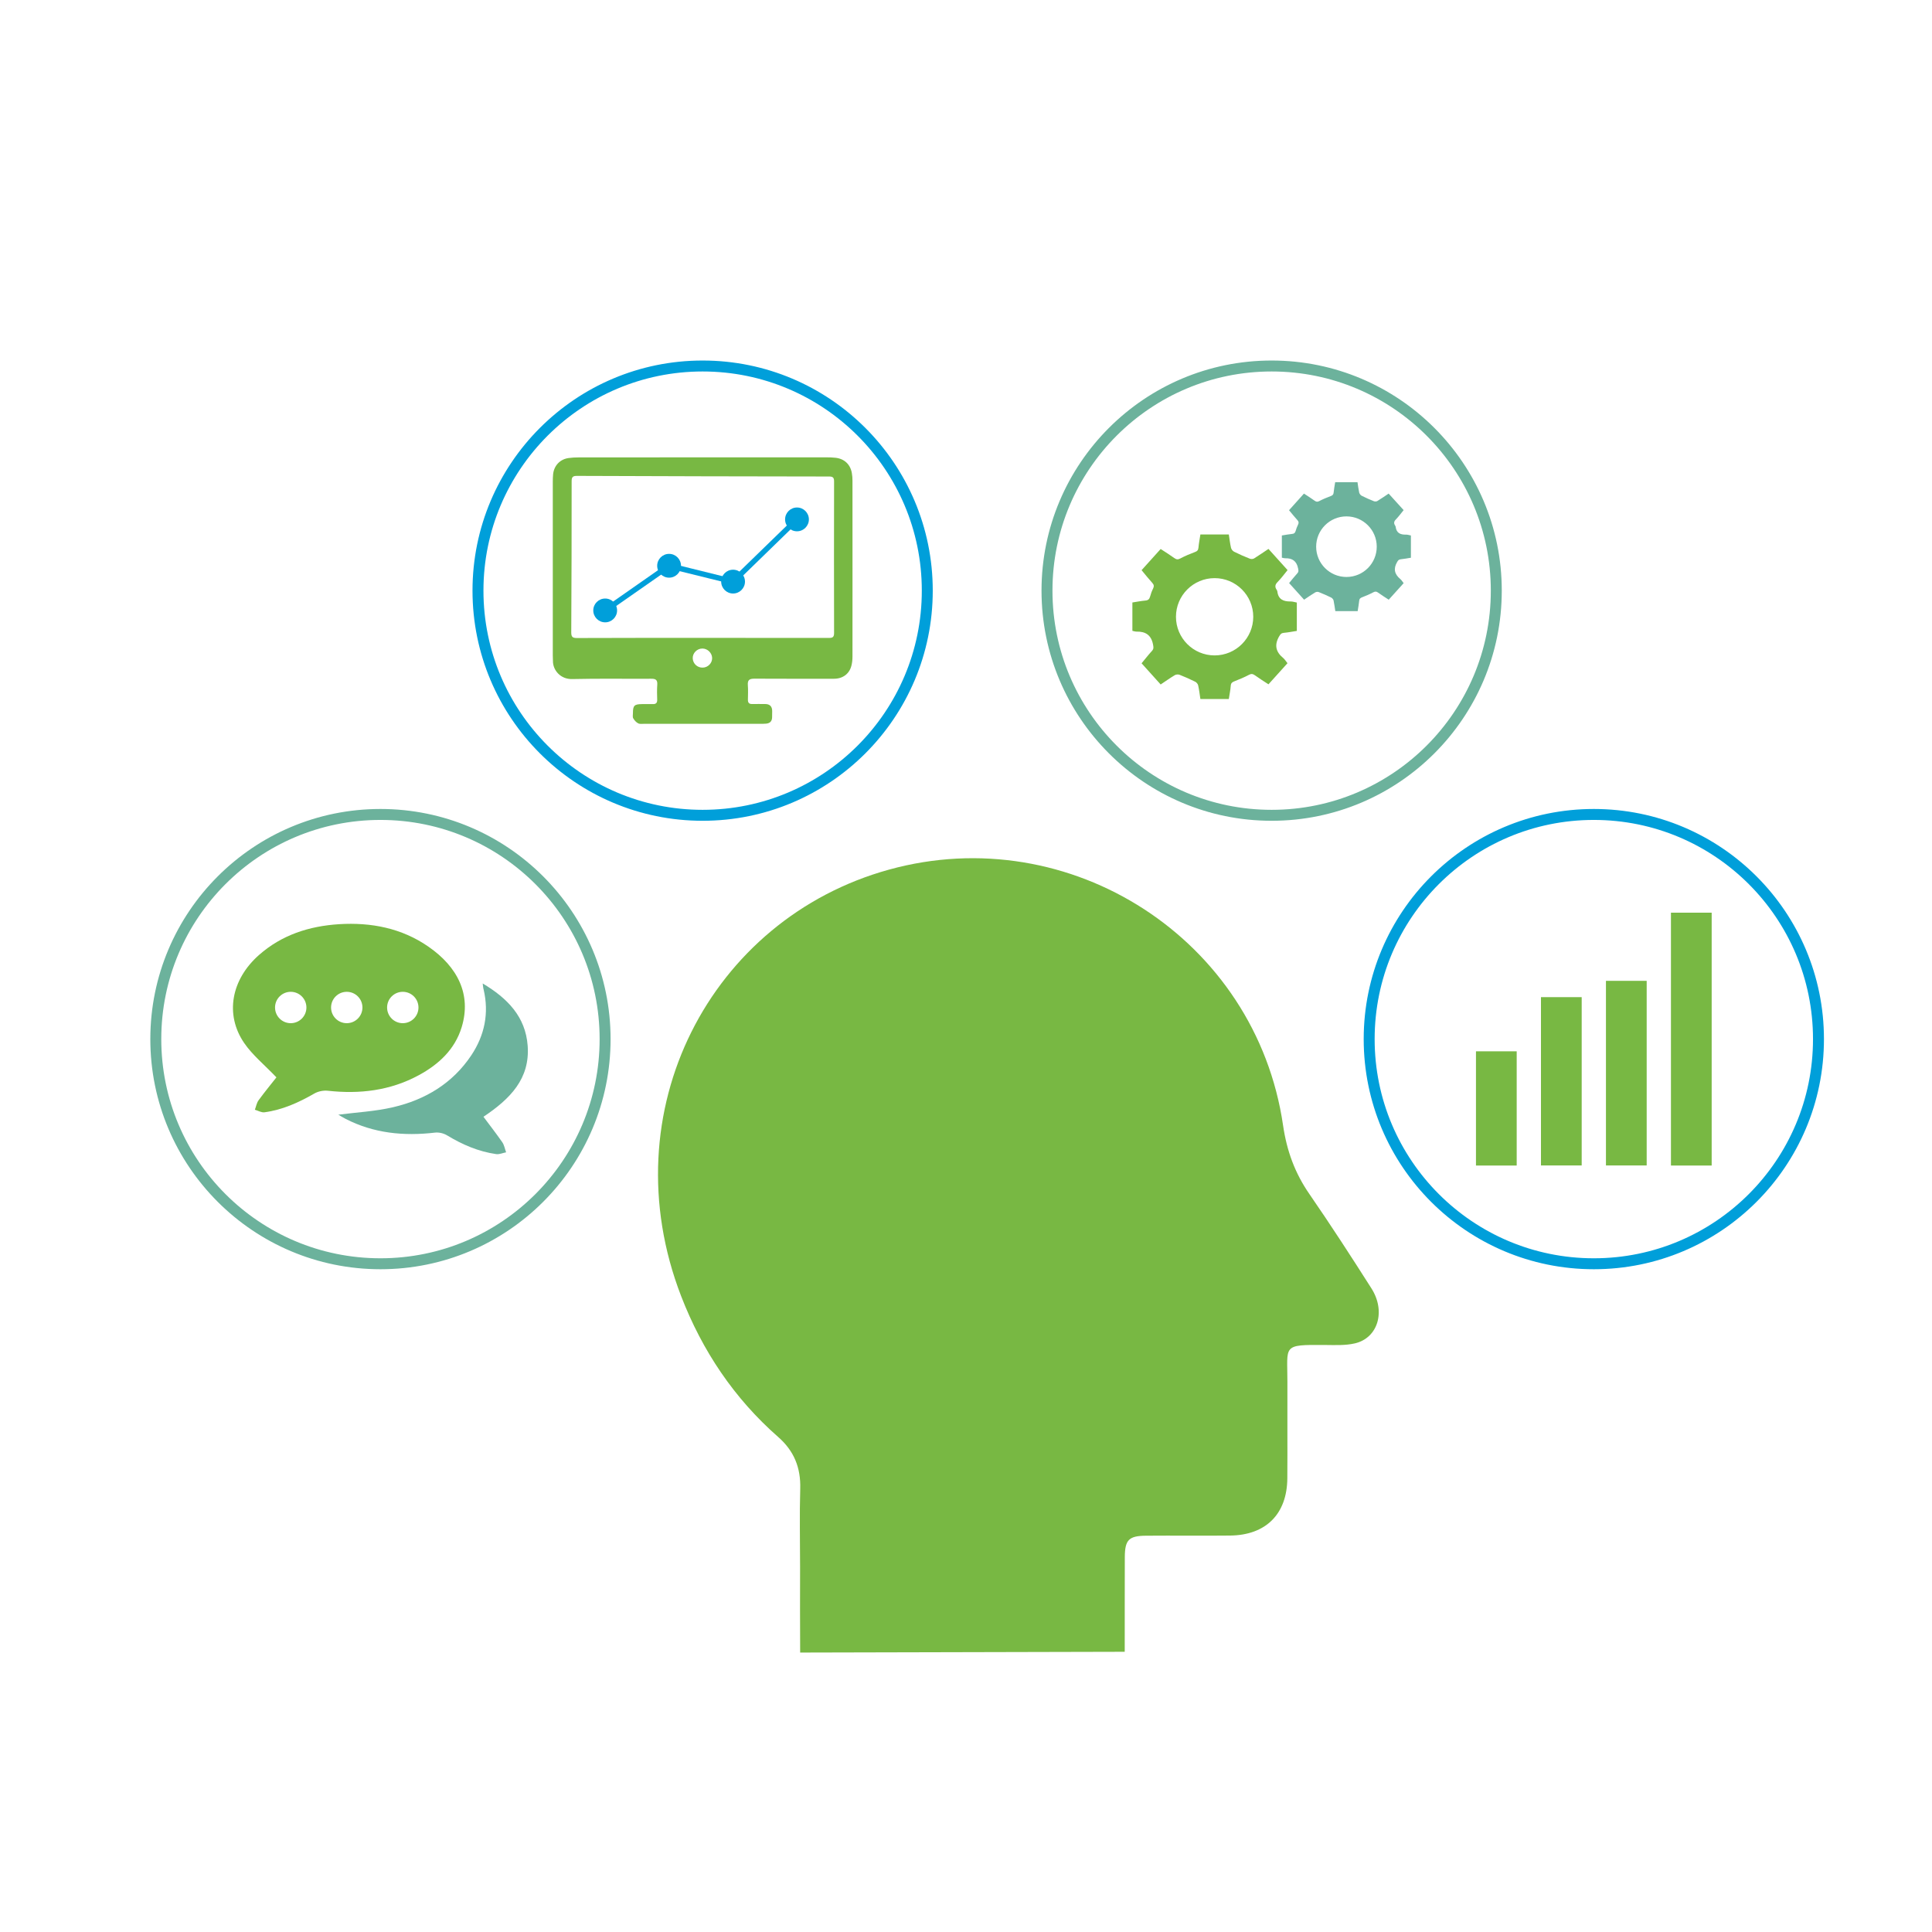 <?xml version="1.0" encoding="utf-8"?>
<!-- Generator: Adobe Illustrator 25.3.1, SVG Export Plug-In . SVG Version: 6.00 Build 0)  -->
<svg version="1.1" xmlns="http://www.w3.org/2000/svg" xmlns:xlink="http://www.w3.org/1999/xlink" x="0px" y="0px" width="250px"
	 height="250px" viewBox="0 0 250 250" style="enable-background:new 0 0 250 250;" xml:space="preserve">
<style type="text/css">
	.st0{fill:none;stroke:#009FDA;stroke-width:2.303;stroke-linecap:round;stroke-linejoin:round;stroke-miterlimit:10;}
	.st1{fill:#009FDA;}
	.st2{fill:#5AADBA;}
	.st3{fill:#6CB29C;}
	.st4{fill:#7DB87C;}
	.st5{fill:#7AB800;}
	.st6{fill:#131B44;}
	.st7{fill:#87BD41;}
	.st8{fill:none;stroke:#52AA93;stroke-miterlimit:10;}
	.st9{fill:#BADEE4;}
	.st10{fill:#6FB395;}
	.st11{fill:#353D30;}
	.st12{fill:#52ABC6;}
	.st13{fill:#41A7DD;}
	.st14{fill:#78B843;}
	.st15{fill:#FFFFFF;}
	.st16{fill:none;stroke:#5AADBA;stroke-miterlimit:10;}
	.st17{fill:none;stroke:#78B843;stroke-miterlimit:10;}
	.st18{fill:none;stroke:#79B784;stroke-miterlimit:10;}
	.st19{fill:#79B784;}
	.st20{fill:none;stroke:#6FB395;stroke-miterlimit:10;}
	.st21{fill:none;stroke:#009FDA;stroke-miterlimit:10;}
	.st22{fill:none;stroke:#52ABC6;stroke-miterlimit:10;}
	.st23{fill:none;stroke:url(#SVGID_1_);stroke-width:1.09;stroke-linecap:round;stroke-miterlimit:10;}
	
		.st24{fill:none;stroke:url(#SVGID_2_);stroke-width:1.09;stroke-linecap:round;stroke-miterlimit:10;stroke-dasharray:3.27,6.54;}
	.st25{fill:none;stroke:url(#SVGID_3_);stroke-width:1.09;stroke-linecap:round;stroke-miterlimit:10;}
	.st26{fill:url(#SVGID_4_);}
	.st27{fill:none;stroke:url(#SVGID_5_);stroke-width:1.09;stroke-linecap:round;stroke-miterlimit:10;}
	
		.st28{fill:none;stroke:url(#SVGID_6_);stroke-width:1.09;stroke-linecap:round;stroke-miterlimit:10;stroke-dasharray:3.243,6.487;}
	.st29{fill:none;stroke:url(#SVGID_7_);stroke-width:1.09;stroke-linecap:round;stroke-miterlimit:10;}
	.st30{fill:none;stroke:url(#SVGID_8_);stroke-linecap:round;stroke-miterlimit:10;}
	.st31{fill:none;stroke:url(#SVGID_9_);stroke-linecap:round;stroke-miterlimit:10;stroke-dasharray:3.002,6.003;}
	.st32{fill:none;stroke:url(#SVGID_10_);stroke-linecap:round;stroke-miterlimit:10;}
	.st33{fill:url(#SVGID_11_);}
	.st34{opacity:0.5;fill:none;stroke:#6FB395;stroke-linecap:round;stroke-miterlimit:10;}
	.st35{fill:none;stroke:url(#SVGID_12_);stroke-width:1.09;stroke-linecap:round;stroke-miterlimit:10;}
	
		.st36{fill:none;stroke:url(#SVGID_13_);stroke-width:1.09;stroke-linecap:round;stroke-miterlimit:10;stroke-dasharray:3.289,6.578;}
	.st37{fill:none;stroke:url(#SVGID_14_);stroke-width:1.09;stroke-linecap:round;stroke-miterlimit:10;}
	.st38{fill:url(#SVGID_15_);}
	.st39{fill:none;stroke:url(#SVGID_16_);stroke-width:1.09;stroke-linecap:round;stroke-miterlimit:10;}
	
		.st40{fill:none;stroke:url(#SVGID_17_);stroke-width:1.09;stroke-linecap:round;stroke-miterlimit:10;stroke-dasharray:3.244,6.487;}
	.st41{fill:none;stroke:url(#SVGID_18_);stroke-width:1.09;stroke-linecap:round;stroke-miterlimit:10;}
	.st42{fill:none;stroke:url(#SVGID_19_);stroke-width:1.054;stroke-linecap:round;stroke-miterlimit:10;}
	
		.st43{fill:none;stroke:url(#SVGID_20_);stroke-width:1.054;stroke-linecap:round;stroke-miterlimit:10;stroke-dasharray:3.16,6.32;}
	.st44{fill:none;stroke:url(#SVGID_21_);stroke-width:1.054;stroke-linecap:round;stroke-miterlimit:10;}
	.st45{fill:url(#SVGID_22_);}
	.st46{fill:none;stroke:url(#SVGID_23_);stroke-width:1.09;stroke-linecap:round;stroke-miterlimit:10;}
	
		.st47{fill:none;stroke:url(#SVGID_24_);stroke-width:1.09;stroke-linecap:round;stroke-miterlimit:10;stroke-dasharray:3.289,6.578;}
	.st48{fill:none;stroke:url(#SVGID_25_);stroke-width:1.09;stroke-linecap:round;stroke-miterlimit:10;}
	.st49{fill:url(#SVGID_26_);}
	.st50{fill:none;stroke:url(#SVGID_27_);stroke-width:1.09;stroke-linecap:round;stroke-miterlimit:10;}
	
		.st51{fill:none;stroke:url(#SVGID_28_);stroke-width:1.09;stroke-linecap:round;stroke-miterlimit:10;stroke-dasharray:3.244,6.487;}
	.st52{fill:none;stroke:url(#SVGID_29_);stroke-width:1.09;stroke-linecap:round;stroke-miterlimit:10;}
	.st53{fill:none;stroke:url(#SVGID_30_);stroke-width:1.054;stroke-linecap:round;stroke-miterlimit:10;}
	
		.st54{fill:none;stroke:url(#SVGID_31_);stroke-width:1.054;stroke-linecap:round;stroke-miterlimit:10;stroke-dasharray:3.16,6.32;}
	.st55{fill:none;stroke:url(#SVGID_32_);stroke-width:1.054;stroke-linecap:round;stroke-miterlimit:10;}
	.st56{fill:url(#SVGID_33_);}
	.st57{fill:none;stroke:url(#SVGID_34_);stroke-width:1.09;stroke-linecap:round;stroke-miterlimit:10;}
	
		.st58{fill:none;stroke:url(#SVGID_35_);stroke-width:1.09;stroke-linecap:round;stroke-miterlimit:10;stroke-dasharray:3.27,6.54;}
	.st59{fill:none;stroke:url(#SVGID_36_);stroke-width:1.09;stroke-linecap:round;stroke-miterlimit:10;}
	.st60{fill:url(#SVGID_37_);}
	.st61{fill:none;stroke:url(#SVGID_38_);stroke-width:1.09;stroke-linecap:round;stroke-miterlimit:10;}
	
		.st62{fill:none;stroke:url(#SVGID_39_);stroke-width:1.09;stroke-linecap:round;stroke-miterlimit:10;stroke-dasharray:3.243,6.487;}
	.st63{fill:none;stroke:url(#SVGID_40_);stroke-width:1.09;stroke-linecap:round;stroke-miterlimit:10;}
	.st64{fill:none;stroke:url(#SVGID_41_);stroke-linecap:round;stroke-miterlimit:10;}
	.st65{fill:none;stroke:url(#SVGID_42_);stroke-linecap:round;stroke-miterlimit:10;stroke-dasharray:3.002,6.003;}
	.st66{fill:none;stroke:url(#SVGID_43_);stroke-linecap:round;stroke-miterlimit:10;}
	.st67{fill:url(#SVGID_44_);}
	.st68{fill:none;stroke:#009FDA;stroke-width:1.14;stroke-linecap:round;stroke-miterlimit:10;}
	.st69{fill:none;stroke:#009FDA;stroke-width:1.66;stroke-linecap:round;stroke-linejoin:round;stroke-miterlimit:10;}
	.st70{fill:none;stroke:#009FDA;stroke-width:1.884;stroke-linecap:round;stroke-linejoin:round;stroke-miterlimit:10;}
	.st71{fill:none;stroke:#41A7DD;stroke-miterlimit:10;}
	.st72{filter:url(#Adobe_OpacityMaskFilter);}
	.st73{fill:url(#SVGID_46_);}
	.st74{opacity:0.5;mask:url(#SVGID_45_);fill:#AACB59;}
	.st75{opacity:0.3;}
	.st76{fill:#039DD9;}
	.st77{opacity:0.2;}
	.st78{opacity:0.15;}
	.st79{opacity:0.1;}
	.st80{fill:url(#SVGID_47_);}
	.st81{fill:none;stroke:#FFFFFF;stroke-miterlimit:10;}
	.st82{fill:#44BBE0;}
	.st83{fill:none;stroke:url(#SVGID_48_);stroke-linecap:round;stroke-miterlimit:10;}
	.st84{fill:none;stroke:url(#SVGID_49_);stroke-linecap:round;stroke-miterlimit:10;stroke-dasharray:3,6;}
	.st85{fill:none;stroke:url(#SVGID_50_);stroke-linecap:round;stroke-miterlimit:10;}
	.st86{fill:url(#SVGID_51_);}
	.st87{fill:none;stroke:url(#SVGID_52_);stroke-linecap:round;stroke-miterlimit:10;}
	.st88{fill:none;stroke:url(#SVGID_53_);stroke-linecap:round;stroke-miterlimit:10;stroke-dasharray:3.002,6.003;}
	.st89{fill:none;stroke:url(#SVGID_54_);stroke-linecap:round;stroke-miterlimit:10;}
	.st90{fill:url(#SVGID_55_);}
	.st91{fill:none;stroke:#009FDA;stroke-width:0.5;stroke-miterlimit:10;}
	.st92{fill:none;stroke:#009FDA;stroke-width:0.5;stroke-miterlimit:10;stroke-dasharray:3.945,3.945;}
	.st93{fill:none;stroke:#6CB29C;stroke-width:2;stroke-linecap:round;stroke-linejoin:round;stroke-miterlimit:10;}
	.st94{fill:none;stroke:#009FDA;stroke-width:1.682;stroke-miterlimit:10;}
	.st95{fill:none;stroke:#009FDA;stroke-width:1.417;stroke-miterlimit:10;}
	.st96{fill:none;stroke:#6CB29C;stroke-width:1.417;stroke-miterlimit:10;}
	.st97{fill:none;stroke:#78B843;stroke-width:1.682;stroke-linecap:round;stroke-miterlimit:10;}
	.st98{fill:none;stroke:#78B843;stroke-width:2.563;stroke-linecap:round;stroke-linejoin:round;stroke-miterlimit:10;}
	.st99{fill:none;stroke:#6CB29C;stroke-width:2.646;stroke-linecap:round;stroke-linejoin:round;stroke-miterlimit:10;}
	.st100{fill:none;stroke:#78B843;stroke-width:2.646;stroke-linecap:round;stroke-linejoin:round;stroke-miterlimit:10;}
	.st101{fill:none;stroke:#6CB29C;stroke-width:1.985;stroke-linecap:round;stroke-miterlimit:10;}
	.st102{fill:none;stroke:#78B843;stroke-width:2.303;stroke-linecap:round;stroke-linejoin:round;stroke-miterlimit:10;}
	.st103{fill:none;stroke:#6CB29C;stroke-width:2.303;stroke-linecap:round;stroke-linejoin:round;stroke-miterlimit:10;}
	.st104{fill:none;stroke:#009FDA;stroke-width:1.152;stroke-linecap:round;stroke-linejoin:round;stroke-miterlimit:10;}
	.st105{fill:none;stroke:#78B843;stroke-width:1.728;stroke-linecap:round;stroke-linejoin:round;stroke-miterlimit:10;}
	.st106{fill:none;stroke:#009FDA;stroke-width:2.239;stroke-miterlimit:10;}
	.st107{filter:url(#Adobe_OpacityMaskFilter_1_);}
	.st108{fill:url(#SVGID_57_);}
	.st109{opacity:0.5;mask:url(#SVGID_56_);fill:#AACB59;}
	.st110{fill:url(#SVGID_58_);}
	.st111{fill:#70B6CD;}
	.st112{filter:url(#Adobe_OpacityMaskFilter_2_);}
	.st113{fill:url(#SVGID_60_);}
	.st114{opacity:0.5;mask:url(#SVGID_59_);fill:#AACB59;}
	.st115{fill:url(#SVGID_61_);}
	.st116{filter:url(#Adobe_OpacityMaskFilter_3_);}
	.st117{fill:url(#SVGID_63_);}
	.st118{opacity:0.5;mask:url(#SVGID_62_);fill:#AACB59;}
	.st119{fill:url(#SVGID_64_);}
	.st120{opacity:0.2;fill:#009FDA;}
	.st121{opacity:0.12;}
	.st122{fill:#79B943;}
	.st123{fill:none;stroke:#79B943;stroke-width:0.95;stroke-linecap:round;stroke-linejoin:round;stroke-miterlimit:10;}
	.st124{fill:none;stroke:#79B943;stroke-width:0.6;stroke-linecap:round;stroke-linejoin:round;stroke-miterlimit:10;}
	.st125{fill:none;stroke:#7AB800;stroke-width:2.271;stroke-miterlimit:10;}
	.st126{fill:none;stroke:#7AB800;stroke-width:2.271;stroke-linecap:round;stroke-miterlimit:10;}
	.st127{fill:none;stroke:#6FB395;stroke-width:1.403;stroke-linecap:round;stroke-linejoin:round;stroke-miterlimit:10;}
	.st128{fill:none;stroke:#78B843;stroke-width:1.5;stroke-miterlimit:10;}
	.st129{fill:none;stroke:#5AADBA;stroke-width:0.656;stroke-miterlimit:10;}
	.st130{fill:none;stroke:#5AADBA;stroke-width:0.777;stroke-miterlimit:10;}
	.st131{fill:none;stroke:#5AADBA;stroke-width:0.777;stroke-linejoin:round;stroke-miterlimit:10;}
	.st132{fill:none;stroke:#5AADBA;stroke-width:0.894;stroke-miterlimit:10;}
	.st133{fill:none;stroke:#5AADBA;stroke-width:0.894;stroke-linecap:round;stroke-miterlimit:10;}
	.st134{fill:none;stroke:#5AADBA;stroke-width:0.894;stroke-linecap:round;stroke-linejoin:round;stroke-miterlimit:10;}
	.st135{fill:none;stroke:#5AADBA;stroke-width:0.794;stroke-miterlimit:10;}
	.st136{fill:none;stroke:#009FDA;stroke-width:1.66;stroke-miterlimit:10;}
	.st137{fill:none;stroke:#5AADBA;stroke-width:0.755;stroke-miterlimit:10;}
	.st138{fill:none;stroke:#5AADBA;stroke-width:0.894;stroke-linejoin:round;stroke-miterlimit:10;}
	.st139{fill:none;stroke:#7AB800;stroke-width:3;stroke-miterlimit:10;}
	.st140{fill:none;stroke:#7AB800;stroke-width:3;stroke-linecap:round;stroke-miterlimit:10;}
</style>
<g id="Layer_3">
</g>
<g id="Layer_1">
	<circle class="st95" cx="206.24" cy="134.46" r="29.07"/>
	<circle class="st96" cx="164.55" cy="76.43" r="29.07"/>
	<circle class="st96" cx="49.23" cy="134.46" r="29.07"/>
	<circle class="st95" cx="90.92" cy="76.43" r="29.07"/>
	<g>
		<rect x="190.99" y="136.04" class="st14" width="5.27" height="14.78"/>
		<rect x="199.4" y="129.03" class="st14" width="5.27" height="21.78"/>
		<rect x="207.81" y="126.92" class="st14" width="5.27" height="23.89"/>
		<rect x="216.22" y="118.1" class="st14" width="5.27" height="32.72"/>
	</g>
	<path class="st14" d="M103.54,213.84c-0.03-3.7-0.01-7.39-0.01-11.09c0-3.37-0.08-6.74,0.02-10.11c0.08-2.72-0.8-4.9-2.86-6.7
		c-5.71-5.01-9.82-11.16-12.55-18.22c-9.24-23.92,3.8-48.81,26.89-55.19c23.45-6.48,47.49,9.03,51,33.1
		c0.49,3.33,1.54,6.18,3.42,8.9c2.76,4,5.4,8.08,8.01,12.18c1.89,2.97,0.85,6.42-2.13,7.12c-1.24,0.29-2.58,0.22-3.87,0.21
		c-5.61-0.04-4.86,0-4.87,4.8c-0.02,4.15,0.02,8.3-0.01,12.45c-0.03,4.62-2.77,7.36-7.4,7.41c-3.63,0.04-7.26-0.01-10.89,0.02
		c-2.22,0.02-2.73,0.53-2.74,2.78c-0.02,5.06,0,7.18-0.01,12.24"/>
	<g>
		<g>
			<path class="st14" d="M165.29,76.54c-0.01-0.07-0.04-0.15-0.09-0.22c-0.26-0.38-0.21-0.68,0.13-1.02c0.46-0.47,0.85-1,1.28-1.53
				c-0.85-0.94-1.65-1.83-2.47-2.74c-0.66,0.44-1.25,0.85-1.86,1.23c-0.15,0.09-0.4,0.1-0.56,0.03c-0.69-0.27-1.37-0.57-2.03-0.9
				c-0.18-0.09-0.36-0.32-0.4-0.52c-0.13-0.56-0.19-1.14-0.28-1.71c-1.26,0-2.46,0-3.68,0c-0.09,0.59-0.2,1.14-0.25,1.71
				c-0.03,0.33-0.17,0.46-0.47,0.57c-0.64,0.24-1.27,0.5-1.87,0.82c-0.31,0.17-0.51,0.15-0.79-0.05c-0.57-0.41-1.16-0.78-1.76-1.17
				c-0.84,0.93-1.64,1.83-2.47,2.74c0.48,0.58,0.92,1.13,1.39,1.65c0.22,0.24,0.24,0.44,0.1,0.73c-0.17,0.33-0.29,0.68-0.39,1.04
				c-0.09,0.32-0.24,0.48-0.6,0.51c-0.56,0.05-1.11,0.16-1.69,0.25c0,1.24,0,2.44,0,3.67c0.19,0.04,0.36,0.1,0.53,0.1
				c1.17-0.03,1.91,0.45,2.14,1.66c0.06,0.33,0.12,0.55-0.13,0.83c-0.47,0.51-0.89,1.06-1.35,1.61c0.84,0.93,1.64,1.82,2.47,2.74
				c0.62-0.41,1.2-0.83,1.82-1.2c0.16-0.1,0.44-0.12,0.61-0.06c0.69,0.27,1.37,0.57,2.03,0.9c0.17,0.08,0.35,0.29,0.39,0.47
				c0.13,0.58,0.2,1.18,0.29,1.77c1.25,0,2.44,0,3.68,0c0.09-0.61,0.21-1.16,0.25-1.73c0.03-0.34,0.19-0.45,0.47-0.56
				c0.63-0.25,1.27-0.51,1.87-0.83c0.31-0.17,0.51-0.14,0.78,0.05c0.57,0.41,1.16,0.78,1.76,1.17c0.84-0.93,1.64-1.83,2.46-2.73
				c-0.21-0.26-0.35-0.5-0.55-0.67c-0.98-0.8-1.17-1.71-0.52-2.82c0.16-0.27,0.27-0.41,0.59-0.44c0.56-0.05,1.11-0.16,1.69-0.25
				c0-1.24,0-2.44,0-3.67c-0.29-0.05-0.55-0.15-0.82-0.14C166.07,77.84,165.41,77.56,165.29,76.54z M157.17,84.81
				c-2.76,0-5-2.24-5-5s2.24-5,5-5s5,2.24,5,5S159.93,84.81,157.17,84.81z"/>
		</g>
		<g>
			<path class="st3" d="M180.6,68.18c-0.01-0.06-0.03-0.12-0.07-0.17c-0.2-0.3-0.16-0.54,0.1-0.8c0.36-0.37,0.66-0.79,1-1.2
				c-0.66-0.74-1.3-1.43-1.94-2.14c-0.51,0.34-0.98,0.67-1.46,0.96c-0.11,0.07-0.31,0.08-0.44,0.03c-0.54-0.21-1.07-0.45-1.59-0.71
				c-0.14-0.07-0.28-0.25-0.32-0.41c-0.1-0.44-0.15-0.89-0.22-1.34c-0.99,0-1.93,0-2.89,0c-0.07,0.46-0.16,0.9-0.2,1.34
				c-0.02,0.26-0.14,0.36-0.37,0.45c-0.5,0.19-1,0.39-1.47,0.64c-0.25,0.13-0.4,0.12-0.62-0.04c-0.44-0.32-0.91-0.61-1.38-0.92
				c-0.66,0.73-1.29,1.43-1.93,2.15c0.38,0.45,0.72,0.89,1.09,1.29c0.17,0.19,0.19,0.34,0.08,0.57c-0.13,0.26-0.23,0.53-0.31,0.81
				c-0.07,0.25-0.19,0.38-0.47,0.4c-0.44,0.04-0.87,0.13-1.32,0.2c0,0.97,0,1.91,0,2.87c0.15,0.03,0.28,0.08,0.42,0.08
				c0.92-0.03,1.49,0.35,1.68,1.3c0.05,0.26,0.1,0.43-0.1,0.65c-0.37,0.4-0.7,0.83-1.06,1.26c0.66,0.73,1.29,1.42,1.94,2.15
				c0.48-0.32,0.94-0.65,1.43-0.94c0.13-0.08,0.34-0.1,0.48-0.04c0.54,0.21,1.07,0.45,1.59,0.7c0.13,0.07,0.28,0.23,0.31,0.37
				c0.1,0.46,0.15,0.92,0.23,1.39c0.98,0,1.91,0,2.89,0c0.07-0.48,0.16-0.91,0.2-1.35c0.02-0.26,0.15-0.35,0.37-0.44
				c0.5-0.19,0.99-0.4,1.46-0.65c0.25-0.13,0.4-0.11,0.61,0.04c0.44,0.32,0.91,0.61,1.38,0.92c0.66-0.73,1.29-1.43,1.93-2.14
				c-0.16-0.2-0.27-0.4-0.43-0.53c-0.76-0.63-0.92-1.34-0.41-2.21c0.12-0.21,0.21-0.32,0.46-0.35c0.44-0.04,0.87-0.13,1.32-0.2
				c0-0.97,0-1.92,0-2.88c-0.23-0.04-0.43-0.12-0.64-0.11C181.22,69.2,180.7,68.98,180.6,68.18z M174.23,74.66
				c-2.16,0-3.92-1.75-3.92-3.92c0-2.16,1.75-3.92,3.92-3.92c2.16,0,3.92,1.75,3.92,3.92C178.15,72.91,176.4,74.66,174.23,74.66z"/>
		</g>
	</g>
	<g>
		<g>
			<path class="st14" d="M90.93,59.18c5.34,0,10.68,0,16.02,0c0.4,0,0.81,0.01,1.21,0.06c1.12,0.14,1.88,0.87,2.07,1.98
				c0.06,0.33,0.08,0.67,0.08,1c0,7.56,0.01,15.12,0,22.69c0,0.4-0.03,0.81-0.13,1.2c-0.26,1.08-1.12,1.72-2.26,1.72
				c-3.43,0-6.87,0.01-10.3-0.01c-0.63,0-0.9,0.16-0.85,0.83c0.05,0.62,0.02,1.26,0.01,1.88c-0.01,0.4,0.15,0.58,0.55,0.57
				c0.56-0.01,1.12,0,1.68,0c0.6,0,0.91,0.31,0.91,0.91c0,0.27,0,0.54-0.01,0.81c-0.01,0.52-0.29,0.78-0.79,0.82
				c-0.22,0.02-0.45,0.02-0.67,0.02c-5.03,0-10.05,0-15.08,0c-0.27,0-0.58,0.05-0.79-0.06c-0.26-0.13-0.49-0.39-0.64-0.65
				c-0.1-0.17-0.04-0.44-0.04-0.66c0-1,0.18-1.17,1.18-1.18c0.47,0,0.94-0.01,1.41,0c0.4,0.01,0.56-0.17,0.55-0.57
				c-0.02-0.65-0.04-1.3,0.01-1.95c0.04-0.6-0.2-0.77-0.78-0.76c-3.41,0.02-6.82-0.04-10.23,0.04c-1.52,0.04-2.5-1.16-2.49-2.33
				c0-0.25-0.02-0.49-0.02-0.74c0-7.49,0-14.99,0-22.48c0-0.31,0.01-0.63,0.04-0.94c0.11-1.13,0.9-1.96,2.01-2.11
				c0.42-0.06,0.85-0.08,1.27-0.08C80.21,59.18,85.57,59.18,90.93,59.18z M90.87,82.54c5.43,0,10.86,0,16.29,0.01
				c0.45,0,0.77,0,0.77-0.61c-0.02-6.55-0.01-13.1,0-19.66c0-0.46-0.15-0.62-0.62-0.62c-10.88-0.01-21.76-0.04-32.65-0.08
				c-0.52,0-0.69,0.13-0.69,0.68c0,6.53-0.01,13.06-0.05,19.59c0,0.57,0.18,0.71,0.73,0.71C80.06,82.54,85.46,82.54,90.87,82.54z
				 M92.15,85.14c-0.02-0.66-0.6-1.22-1.26-1.22c-0.71,0-1.29,0.61-1.25,1.29c0.04,0.68,0.61,1.2,1.29,1.18
				C91.61,86.38,92.17,85.8,92.15,85.14z"/>
		</g>
		<circle class="st1" cx="78.31" cy="78.99" r="1.54"/>
		<circle class="st1" cx="86.58" cy="73.21" r="1.54"/>
		<circle class="st1" cx="94.86" cy="75.26" r="1.54"/>
		<circle class="st1" cx="103.13" cy="67.21" r="1.54"/>
		<polygon class="st1" points="78.51,79.27 78.11,78.7 86.51,72.83 94.75,74.87 102.89,66.96 103.37,67.46 94.96,75.64 86.65,73.59 
					"/>
	</g>
	<path class="st14" d="M35.77,139.41c-1.57-1.64-3.1-2.88-4.17-4.44c-2.53-3.69-1.68-8.23,1.92-11.4c2.95-2.6,6.48-3.73,10.34-3.98
		c4.16-0.26,8.12,0.51,11.57,2.9c3.79,2.62,5.6,6.2,4.31,10.43c-0.88,2.88-2.98,4.82-5.55,6.21c-3.69,2-7.65,2.47-11.78,2.01
		c-0.57-0.06-1.26,0.08-1.75,0.37c-2.02,1.16-4.11,2.11-6.44,2.42c-0.39,0.05-0.82-0.21-1.24-0.33c0.16-0.42,0.23-0.89,0.49-1.24
		C34.26,141.28,35.11,140.25,35.77,139.41z"/>
	<path class="st3" d="M62.46,127.26c3.2,1.91,5.54,4.29,5.82,8.05c0.32,4.28-2.27,6.89-5.72,9.2c0.82,1.1,1.66,2.18,2.44,3.3
		c0.25,0.37,0.33,0.86,0.49,1.3c-0.43,0.08-0.88,0.29-1.29,0.23c-2.29-0.33-4.36-1.22-6.34-2.42c-0.44-0.27-1.06-0.42-1.57-0.36
		c-4.02,0.47-7.9,0.1-11.55-1.77c-0.39-0.2-0.76-0.43-0.96-0.55c2.3-0.3,4.75-0.42,7.1-0.97c4.16-0.97,7.69-3.09,10.11-6.72
		c1.72-2.59,2.31-5.44,1.59-8.51C62.52,127.85,62.51,127.63,62.46,127.26z"/>
	<g>
		<circle class="st15" cx="44.87" cy="130.37" r="2.03"/>
		<circle class="st15" cx="37.62" cy="130.37" r="2.03"/>
		<circle class="st15" cx="52.12" cy="130.37" r="2.03"/>
	</g>
</g>
<g id="Layer_6">
</g>
<g id="Layer_5">
</g>
<g id="Layer_4">
</g>
<g id="Layer_2">
</g>
</svg>
